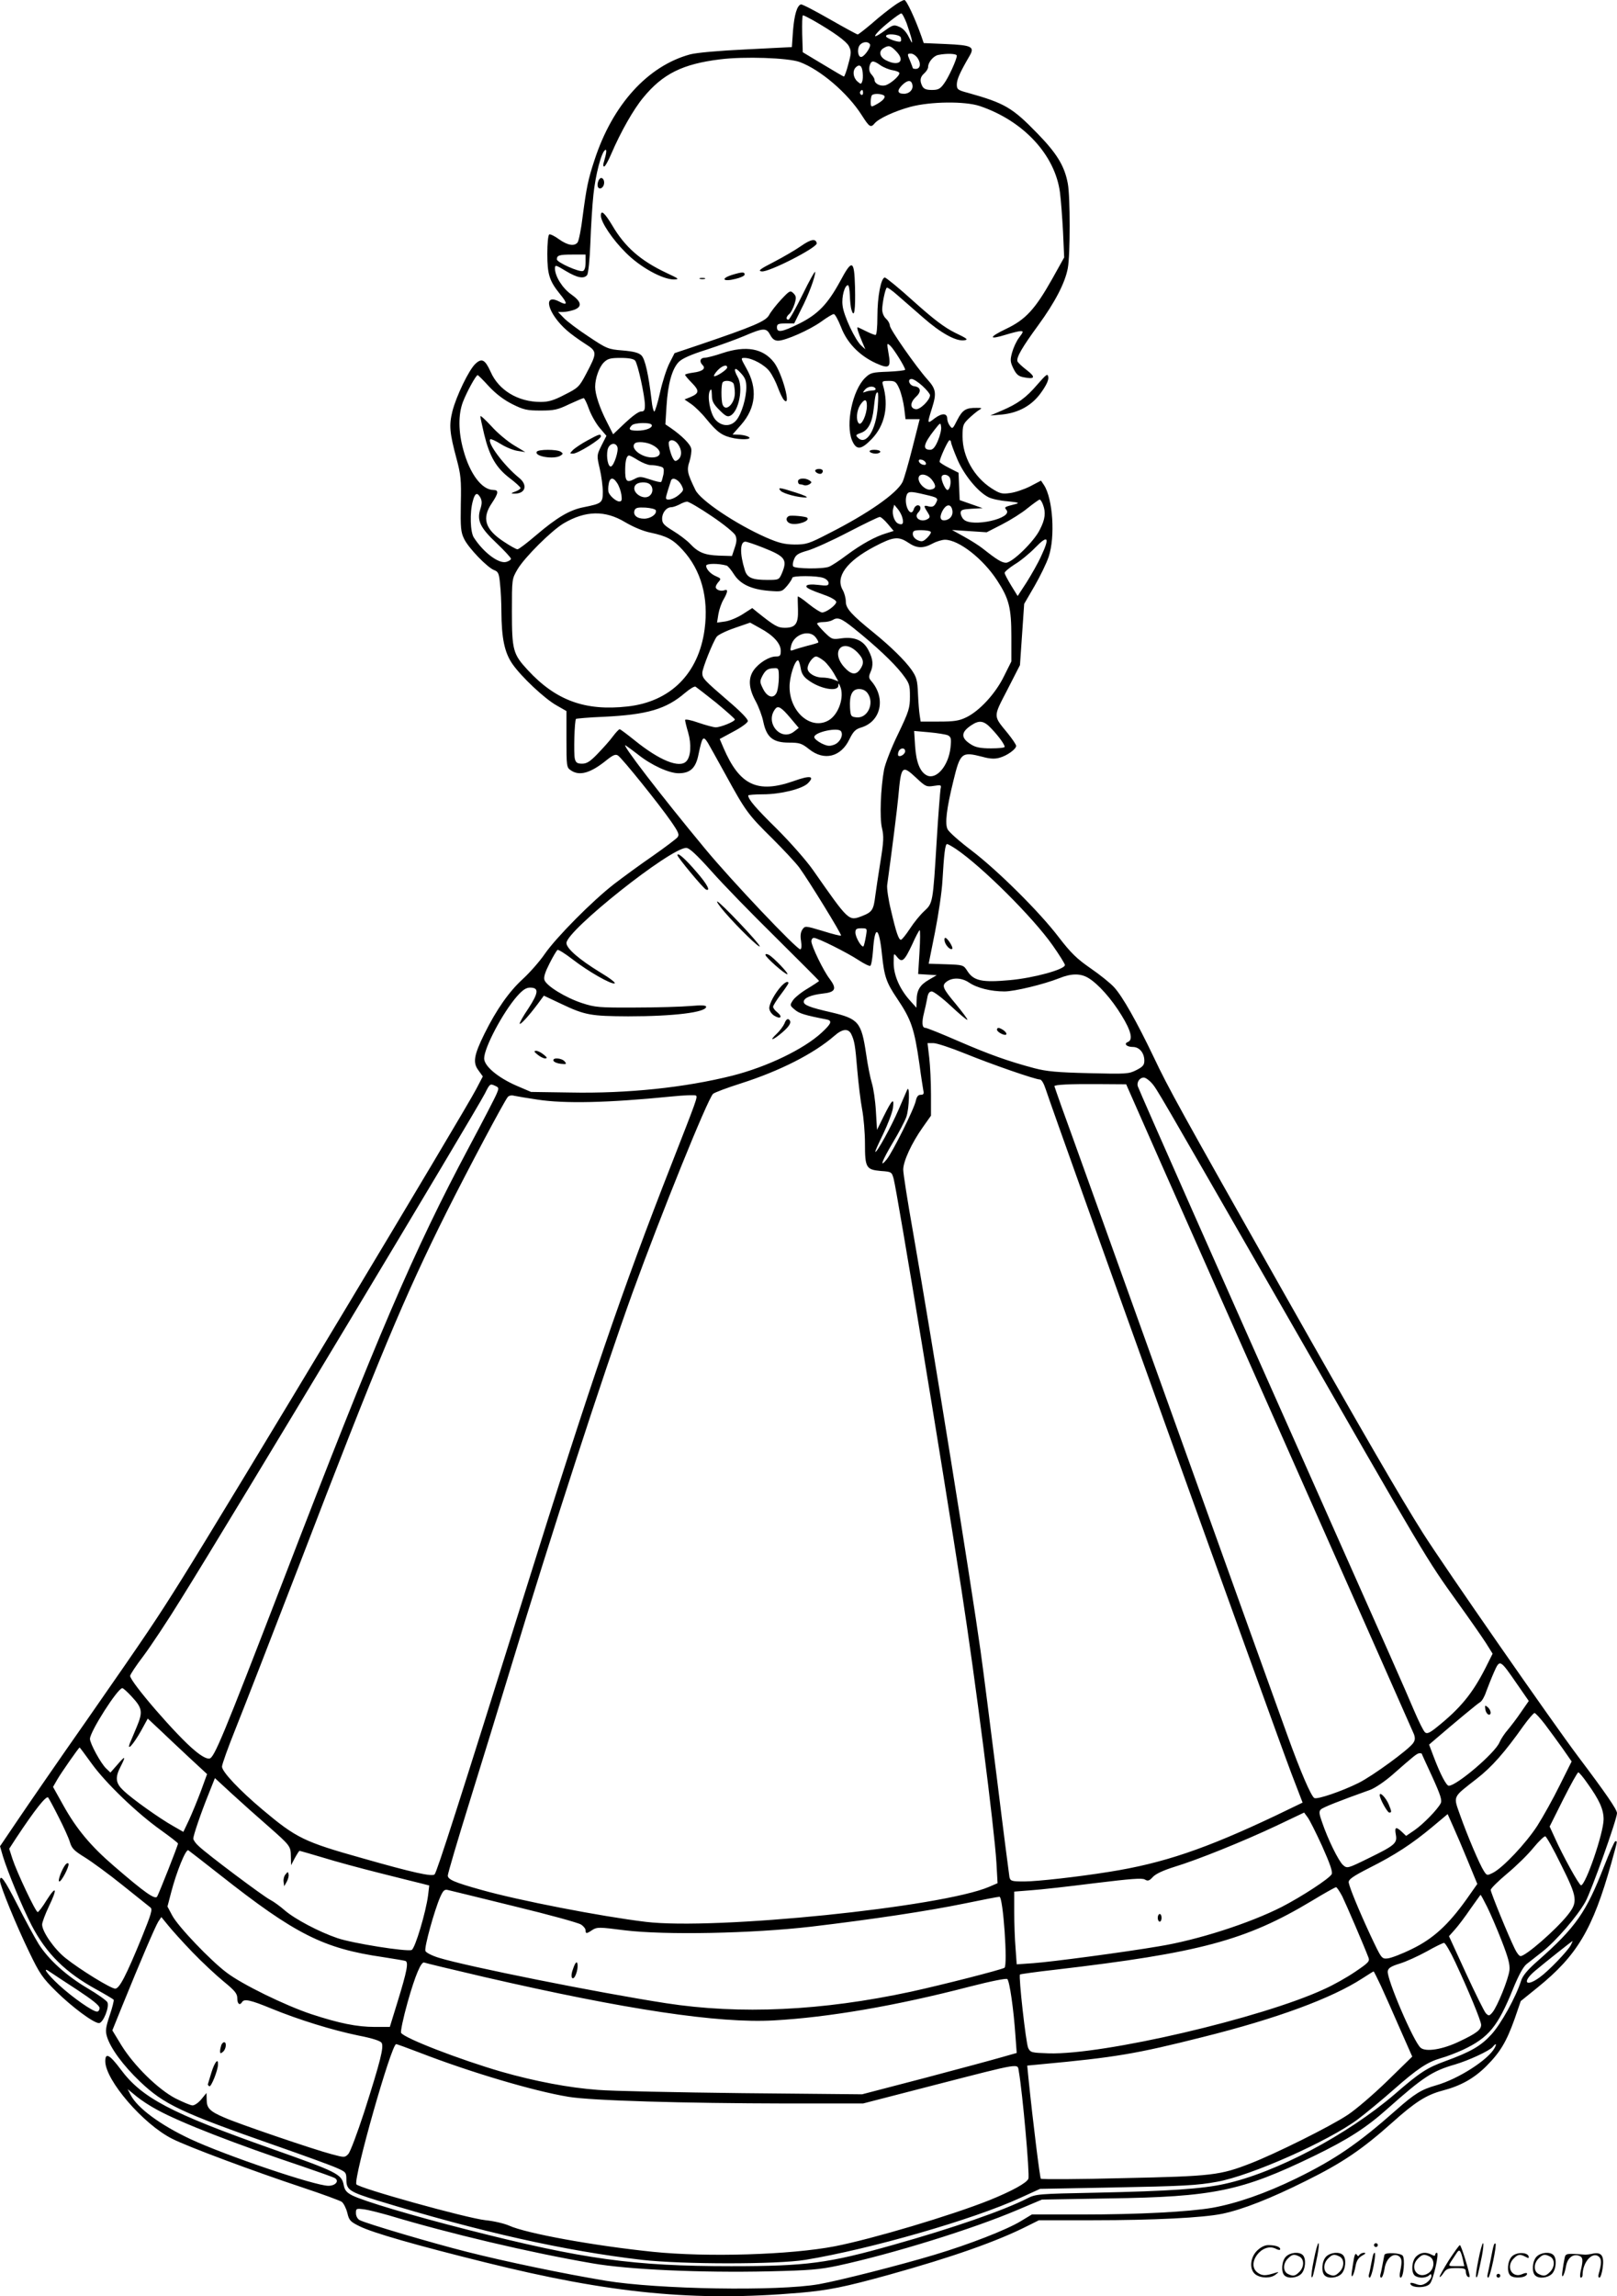 <svg version="1.0" xmlns="http://www.w3.org/2000/svg"
  viewBox="0 0 845.014 1199.705"
 preserveAspectRatio="xMidYMid meet">
<g transform="translate(0.014,1200) scale(0.1,-0.1)"
fill="#000000" stroke="none">
<path d="M4669 11968 c-24 -17 -75 -57 -112 -90 -38 -32 -71 -58 -75 -58 -4 0
-70 36 -147 80 -77 44 -144 79 -150 77 -20 -7 -34 -53 -41 -137 l-6 -86 -237
-12 c-147 -7 -258 -17 -294 -26 -222 -60 -406 -263 -500 -551 -34 -103 -42
-143 -62 -294 -8 -69 -21 -131 -27 -138 -17 -21 -52 -15 -97 17 -23 17 -46 28
-51 25 -6 -4 -10 -49 -10 -101 0 -108 11 -142 66 -210 42 -51 40 -63 -5 -39
-88 45 -58 -65 42 -152 20 -18 62 -48 93 -68 66 -42 66 -46 6 -160 -35 -66
-41 -72 -111 -107 -57 -30 -85 -38 -126 -38 -118 0 -219 61 -261 157 -29 64
-46 74 -80 42 -34 -32 -100 -169 -120 -248 -18 -73 -15 -111 22 -249 22 -82
25 -109 22 -235 -2 -124 0 -147 17 -182 22 -47 122 -151 158 -164 21 -8 25
-18 30 -72 4 -34 7 -98 7 -143 1 -140 16 -214 57 -274 46 -67 170 -184 234
-219 l49 -28 0 -147 c0 -140 1 -148 22 -162 45 -32 103 -16 187 52 34 27 47
33 60 25 21 -13 218 -258 278 -345 40 -58 44 -69 33 -83 -8 -9 -66 -53 -129
-97 -64 -44 -154 -110 -201 -146 -114 -88 -305 -281 -364 -367 -26 -38 -78
-97 -114 -130 -72 -66 -137 -158 -201 -287 -55 -112 -61 -150 -31 -190 l23
-32 -34 -65 c-55 -108 -1304 -2186 -1539 -2561 -136 -217 -175 -275 -495 -735
-150 -214 -313 -451 -363 -525 l-92 -136 15 -52 c25 -82 101 -266 150 -361 77
-148 177 -247 340 -336 47 -26 87 -50 89 -53 2 -4 -7 -41 -21 -82 -21 -63 -23
-81 -14 -111 18 -60 84 -150 172 -234 126 -120 214 -162 709 -335 146 -51 289
-103 318 -116 50 -22 52 -24 52 -63 0 -52 17 -63 163 -108 540 -165 978 -263
1382 -310 211 -24 707 -24 853 0 341 56 881 212 1124 324 l103 47 374 7 c373
7 448 11 551 30 178 32 580 211 735 326 44 33 127 102 185 153 127 112 178
146 250 167 30 8 83 29 116 44 133 63 181 121 260 316 29 71 53 116 71 131 16
12 53 42 83 65 71 56 182 184 225 261 31 56 165 431 165 463 0 19 -60 106
-201 293 -137 182 -698 989 -813 1170 -118 187 -315 526 -740 1278 -531 940
-589 1044 -667 1209 -89 186 -163 317 -207 365 -20 22 -75 66 -123 99 -72 50
-102 79 -166 162 -101 133 -320 350 -458 455 -61 46 -116 95 -123 109 -15 28
-6 107 30 253 36 148 43 154 152 126 39 -11 65 -12 89 -5 40 11 87 45 87 62 0
7 -20 36 -44 66 -77 94 -77 82 -2 227 l66 129 11 160 11 160 54 93 c30 52 63
120 74 153 35 104 22 303 -24 374 l-16 24 -57 -30 c-32 -16 -79 -32 -105 -35
-42 -6 -53 -3 -97 25 -91 59 -151 165 -151 270 0 58 2 65 33 95 18 17 41 36
52 43 18 11 18 12 -10 12 -57 1 -75 -10 -102 -62 -24 -48 -26 -50 -39 -32 -8
10 -14 27 -14 37 0 30 -27 31 -65 3 -41 -32 -41 -31 -14 55 24 76 20 98 -25
148 -59 66 -196 262 -196 281 0 10 -9 26 -20 36 -12 11 -20 31 -20 49 1 34 15
104 24 113 3 3 29 -15 58 -41 29 -25 89 -78 133 -116 90 -79 169 -123 212
-118 25 3 20 8 -47 40 -56 28 -110 69 -215 163 -76 69 -145 125 -151 125 -20
0 -39 -99 -39 -202 0 -61 -4 -98 -10 -98 -6 0 -28 9 -50 20 -22 11 -41 20 -43
20 -6 0 3 -28 23 -75 l17 -40 -21 19 c-32 29 -93 158 -98 210 -6 45 11 106 28
106 5 0 9 -24 10 -52 1 -29 4 -64 9 -78 14 -46 21 1 18 121 -4 143 -15 147
-78 29 -65 -119 -115 -171 -212 -220 -91 -45 -118 -50 -118 -20 0 17 7 20 45
20 l45 0 36 73 c40 77 74 170 74 196 0 9 -30 -44 -65 -116 -36 -73 -69 -133
-75 -133 -15 0 -12 16 5 30 8 7 20 30 27 52 10 33 9 41 -6 56 -16 16 -20 14
-64 -33 -26 -28 -54 -64 -63 -81 -17 -32 -80 -59 -369 -157 l-125 -42 -27 -53
c-15 -30 -37 -98 -49 -153 -12 -54 -26 -99 -30 -99 -4 0 -11 26 -14 58 -16
135 -34 216 -53 235 -14 14 -40 21 -98 26 -76 6 -83 9 -179 73 -55 36 -113 80
-129 97 l-30 31 26 0 c14 0 39 5 57 11 45 16 40 43 -14 81 -46 32 -85 95 -85
135 0 20 3 20 57 -13 60 -36 94 -42 111 -21 6 7 14 82 17 167 3 85 10 199 16
254 11 103 41 220 61 232 10 7 8 -14 -8 -68 -3 -10 -2 -18 3 -18 5 0 22 30 38
68 49 114 116 232 167 293 102 124 206 175 401 199 126 16 356 8 416 -14 108
-40 251 -162 325 -279 39 -61 46 -66 67 -41 21 25 105 64 187 86 105 28 284
30 362 4 228 -77 393 -255 419 -451 5 -38 12 -131 16 -205 l6 -135 -63 -113
c-89 -158 -139 -212 -240 -260 -92 -44 -93 -59 -3 -31 33 10 68 19 78 19 16 0
15 -4 -7 -33 -14 -18 -30 -53 -37 -78 -11 -40 -10 -50 7 -85 15 -30 26 -40 53
-45 59 -12 65 0 17 37 -24 18 -46 39 -49 46 -7 20 24 73 108 188 89 122 141
223 155 299 13 70 13 373 0 442 -17 92 -57 157 -158 261 -132 136 -171 159
-364 213 -53 14 -58 18 -58 44 0 26 17 64 66 148 29 49 13 57 -123 63 l-116 5
-12 35 c-32 91 -78 190 -89 190 -7 0 -33 -14 -57 -32z m69 -90 c10 -29 22 -66
26 -83 5 -25 3 -24 -15 12 -13 26 -31 46 -50 53 -27 12 -34 10 -74 -19 -50
-36 -66 -40 -39 -10 25 29 114 99 124 99 5 0 17 -24 28 -52z m-489 16 c108
-62 173 -109 187 -135 13 -26 13 -36 -3 -94 -9 -36 -20 -65 -23 -65 -3 0 -52
29 -110 64 l-105 63 -3 96 c-1 54 0 97 4 97 4 0 28 -12 53 -26z m458 -89 c3
-9 3 -18 0 -21 -8 -9 -77 16 -77 27 0 16 70 10 77 -6z m-161 -36 c7 -12 -25
-60 -43 -66 -17 -6 -26 33 -13 57 12 21 44 27 56 9z m138 -38 c49 -51 12 -80
-54 -46 -34 17 -40 48 -12 64 27 16 36 13 66 -18z m112 -36 c18 -28 13 -55
-11 -55 -8 0 -15 2 -15 4 0 2 -7 20 -15 40 -15 34 -14 36 5 36 11 0 27 -11 36
-25z m204 14 c0 -19 -43 -114 -67 -146 -20 -28 -31 -33 -63 -33 -29 0 -42 5
-50 19 -15 29 -12 49 10 68 11 10 20 24 20 33 0 25 28 58 53 63 45 9 97 7 97
-4z m-399 -50 c16 -11 45 -23 64 -26 19 -3 35 -10 35 -15 0 -16 -48 -57 -74
-64 -27 -6 -56 9 -56 29 0 6 -7 18 -16 28 -11 12 -14 27 -10 44 8 30 19 31 57
4z m-93 -38 c2 -18 1 -40 -3 -48 -5 -14 -8 -13 -25 2 -22 20 -26 55 -8 73 19
19 33 9 36 -27z m260 -65 c5 -24 -16 -46 -44 -46 -35 0 -38 17 -9 46 28 27 48
28 53 0z m-258 -42 c0 -8 -5 -12 -10 -9 -6 4 -8 11 -5 16 9 14 15 11 15 -7z
m108 -12 c14 -9 -4 -30 -45 -51 -21 -11 -23 -10 -23 17 0 16 3 32 7 35 9 9 45
8 61 -1z m-1558 -872 c0 -26 -5 -43 -14 -46 -19 -7 -136 45 -136 61 0 21 12
25 82 25 l68 0 0 -40z m1335 -339 c31 -82 95 -148 181 -188 71 -32 81 -25 67
52 -9 54 -9 55 10 38 18 -17 77 -111 77 -125 0 -3 -40 -8 -89 -10 -83 -3 -92
-5 -120 -32 -66 -64 -104 -243 -68 -328 22 -51 47 -49 102 8 69 71 91 174 59
282 -6 20 -3 22 30 22 34 0 39 -4 56 -42 10 -24 21 -69 25 -100 l7 -58 37 0
37 0 -38 -150 c-21 -83 -44 -163 -52 -179 -31 -60 -180 -164 -381 -266 -108
-56 -121 -60 -183 -60 -54 1 -82 8 -149 37 -158 70 -343 194 -369 248 -43 88
-46 105 -31 149 7 24 12 54 9 67 -4 23 -48 67 -107 108 l-28 19 6 96 c7 115
29 195 65 231 19 18 64 38 144 63 64 21 153 53 198 72 100 43 115 43 135 5 11
-21 23 -30 41 -30 38 0 165 56 226 100 29 21 58 39 65 39 6 1 23 -30 38 -68z
m-1076 -175 c14 -17 51 -186 51 -233 0 -27 -4 -33 -21 -33 -12 0 -47 -26 -83
-60 l-62 -59 -33 65 c-38 74 -61 144 -61 183 0 45 21 103 45 127 20 20 34 24
88 24 44 0 68 -5 76 -14z m-763 -136 c38 -40 78 -70 122 -92 58 -29 76 -33
147 -33 70 0 89 4 149 33 37 17 72 32 76 32 4 0 17 -26 28 -58 12 -32 37 -76
56 -98 l35 -41 -26 -51 c-25 -51 -25 -51 -9 -121 9 -38 16 -93 16 -121 0 -57
-5 -61 -100 -80 -73 -14 -140 -54 -247 -145 -48 -41 -92 -75 -99 -75 -6 0 -39
18 -73 41 -97 64 -114 122 -61 200 35 52 37 69 9 69 -61 0 -124 84 -158 210
-26 94 -27 184 -2 250 20 52 68 140 77 140 3 0 30 -27 60 -60z m2264 4 c22
-20 40 -42 40 -49 0 -25 -52 -76 -74 -73 -31 4 -31 34 -1 63 31 28 28 52 -7
57 -26 3 -39 38 -14 38 9 0 34 -16 56 -36z m-245 -14 c3 -5 -3 -10 -14 -10
-10 0 -28 -3 -38 -7 -16 -6 -16 -5 -4 10 15 19 46 23 56 7z m12 -94 c-9 -124
-61 -206 -104 -163 -13 13 -11 16 15 25 39 13 60 54 68 129 7 66 11 83 20 83
4 0 4 -33 1 -74z m-57 4 c0 -46 -28 -106 -42 -92 -16 16 -12 66 7 96 23 34 35
33 35 -4z m-1125 -99 c9 -15 -29 -31 -74 -31 -42 0 -50 7 -29 28 14 14 94 16
103 3z m1496 -84 c-14 -33 -26 -47 -40 -47 -42 0 -36 30 23 105 30 38 31 39
34 14 2 -14 -6 -46 -17 -72z m-1357 -19 c20 -29 20 -62 0 -79 -13 -10 -17 -10
-25 2 -14 21 -29 81 -23 91 9 15 33 8 48 -14z m1426 11 c0 -6 14 -45 32 -87
34 -81 106 -170 162 -199 16 -9 61 -19 100 -22 60 -6 66 -9 41 -15 -57 -15
-58 -15 -46 -30 37 -44 -180 -93 -223 -50 -9 8 -16 24 -16 34 0 16 9 19 58 22
l57 3 -60 21 -60 21 -3 71 -3 72 -49 25 c-28 14 -50 29 -50 32 0 17 44 113 52
113 4 0 8 -5 8 -11z m-1561 -14 c53 -27 51 -65 -2 -65 -56 0 -115 48 -90 73
11 12 63 8 92 -8z m-183 -10 c8 -19 -17 -97 -33 -102 -15 -5 -26 49 -18 87 7
33 41 42 51 15z m109 -70 c22 -13 51 -25 65 -25 14 0 36 -3 49 -7 20 -5 22
-10 18 -41 -4 -19 -9 -37 -12 -40 -3 -3 -29 3 -58 13 -49 16 -55 17 -84 1 -39
-20 -47 -10 -46 55 1 46 8 69 21 69 4 0 25 -11 47 -25z m1503 -13 c3 -9 -2
-13 -14 -10 -9 1 -19 9 -22 16 -3 9 2 13 14 10 9 -1 19 -9 22 -16z m32 -89
c24 -31 22 -47 -8 -51 -25 -4 -62 30 -62 58 0 30 44 26 70 -7z m95 7 c7 -22
-2 -60 -14 -60 -10 0 -31 45 -31 65 0 22 38 18 45 -5z m-1740 -24 c9 -13 19
-40 22 -60 4 -29 2 -36 -11 -36 -18 0 -55 34 -57 53 -1 6 -1 19 0 27 5 46 23
52 46 16z m335 -9 c14 -27 14 -29 -13 -53 -27 -23 -67 -33 -67 -15 0 4 5 23
11 42 6 19 13 40 15 47 6 21 37 9 54 -21z m-162 1 c16 -16 15 -43 -3 -58 -34
-28 -102 22 -74 56 14 17 60 19 77 2z m1435 -52 c69 -16 72 -18 57 -46 -9 -16
-18 -20 -36 -16 -28 8 -29 4 -7 -30 14 -22 14 -27 2 -35 -35 -22 -78 6 -50 34
16 16 14 37 -3 37 -8 0 -18 -9 -21 -21 -15 -46 -51 18 -39 68 7 27 18 28 97 9z
m-2322 -17 c8 -17 8 -31 -1 -59 -19 -59 -1 -97 85 -178 41 -39 75 -76 75 -81
0 -6 -11 -13 -25 -17 -39 -10 -117 48 -168 126 -20 28 -23 133 -6 193 11 42
23 47 40 16z m2939 -35 c16 -41 12 -77 -16 -131 -30 -62 -144 -173 -177 -173
-22 0 -48 16 -120 73 -20 16 -64 44 -99 63 l-63 35 91 -6 90 -6 80 41 c43 22
104 60 134 85 30 24 58 44 63 45 4 0 12 -12 17 -26z m-1732 -60 c63 -42 119
-88 125 -101 8 -19 7 -34 -4 -66 l-14 -42 -68 2 c-75 3 -108 16 -152 63 -16
17 -56 47 -87 66 -49 30 -58 40 -58 64 0 32 23 60 48 60 9 0 28 7 42 14 14 8
32 15 40 15 8 1 66 -33 128 -75z m998 -11 c7 -28 1 -38 -21 -29 -20 7 -35 48
-28 77 l6 22 19 -23 c10 -12 21 -33 24 -47z m259 48 c8 -25 -3 -49 -27 -57
-32 -10 -42 9 -24 45 18 35 42 41 51 12z m-1548 -7 c7 -20 -27 -44 -61 -44
-38 0 -59 19 -50 44 5 13 17 16 57 14 28 -2 52 -8 54 -14z m-159 -63 c41 -24
92 -46 132 -54 84 -18 117 -35 167 -90 97 -105 137 -250 115 -415 -31 -231
-178 -378 -402 -403 -222 -25 -375 31 -522 190 -77 83 -83 104 -83 306 0 170
0 170 29 220 37 63 179 204 242 241 114 67 217 69 322 5z m1371 -8 l31 -37
-38 -12 c-58 -17 -130 -57 -207 -114 -38 -29 -80 -56 -93 -61 -33 -13 -179
-11 -187 2 -4 5 -2 23 5 38 9 23 23 31 69 44 32 9 128 52 212 96 85 44 159 80
166 80 6 1 25 -16 42 -36z m225 -42 c3 -4 -6 -18 -19 -31 -21 -20 -28 -22 -50
-12 -15 7 -25 20 -25 32 0 17 7 20 44 20 25 0 47 -4 50 -9z m577 -126 c-16
-36 -51 -97 -76 -137 l-47 -72 -34 55 c-18 30 -34 59 -34 66 0 6 24 26 52 44
29 17 78 57 108 88 67 69 77 54 31 -44z m-695 70 c44 -30 77 -32 127 -5 20 11
50 20 65 20 72 0 199 -99 273 -213 62 -95 74 -143 74 -293 l0 -130 -39 -78
c-44 -90 -128 -181 -197 -214 -37 -18 -63 -22 -142 -22 l-96 0 -5 33 c-3 17
-7 68 -9 113 -3 70 -7 86 -34 125 -35 49 -107 120 -198 194 -115 93 -145 126
-145 161 0 18 -7 45 -16 61 -40 69 20 151 167 228 97 51 124 54 175 20z m-759
-26 c116 -46 129 -62 99 -134 -15 -34 -16 -35 -75 -35 -80 0 -107 11 -119 52
-27 86 -25 148 3 148 8 0 49 -14 92 -31z m-190 -94 c7 -2 24 -23 38 -45 33
-52 90 -79 183 -87 67 -5 68 -5 95 26 15 18 27 37 27 42 0 12 132 12 164 -1
14 -5 26 -17 26 -26 0 -14 -8 -16 -54 -10 -34 4 -57 2 -61 -4 -6 -10 10 -19
108 -54 26 -10 47 -24 47 -31 0 -16 -52 -55 -74 -55 -8 0 -40 20 -71 45 -30
25 -56 42 -56 38 -1 -5 0 -35 1 -69 2 -73 -13 -94 -69 -94 -37 0 -54 10 -143
81 l-27 22 -50 -32 c-28 -18 -69 -35 -92 -38 l-42 -6 7 44 c4 24 16 59 27 77
23 40 24 56 4 48 -19 -7 -45 3 -45 17 0 6 7 18 15 27 14 16 13 18 -15 30 -26
11 -50 36 -50 54 0 13 65 13 107 1z m664 -327 c116 -93 206 -178 251 -235 41
-53 43 -60 43 -122 0 -60 -5 -77 -62 -196 -35 -71 -67 -155 -73 -185 -18 -97
-24 -253 -11 -307 10 -42 9 -69 -8 -174 -11 -68 -23 -149 -27 -179 -9 -74 -16
-85 -69 -106 -71 -27 -68 -29 -257 241 -35 50 -119 145 -189 215 -112 110
-149 154 -149 174 0 3 35 6 78 6 90 0 205 28 234 58 38 38 11 42 -75 11 -189
-66 -282 -22 -366 173 l-20 47 72 39 c40 21 73 45 75 54 2 10 -39 52 -105 108
-124 107 -133 116 -133 144 0 24 55 161 75 189 7 10 50 31 94 46 l81 28 52
-29 c69 -37 108 -80 108 -118 0 -26 -4 -30 -26 -30 -34 0 -88 -33 -115 -71
-30 -42 -27 -95 9 -161 16 -29 35 -79 41 -110 17 -81 51 -108 134 -108 56 0
67 -4 106 -35 78 -62 166 -40 210 53 20 40 31 52 61 61 104 31 131 154 52 244
-12 14 -13 22 -4 43 17 37 15 69 -9 115 -26 53 -72 73 -141 64 -48 -7 -51 -6
-89 31 -21 21 -39 42 -39 46 0 4 15 8 33 8 17 0 39 5 47 10 27 17 45 11 111
-42z m-197 -50 c9 -12 14 -23 12 -25 -2 -2 -27 -10 -57 -17 -30 -8 -63 -18
-73 -22 -17 -6 -18 -4 -12 22 14 61 98 88 130 42z m219 -79 c31 -33 34 -55 11
-87 -22 -31 -47 -27 -83 13 -74 84 -5 155 72 74z m-176 -43 c15 -13 38 -42 51
-65 l23 -41 -26 10 c-14 6 -41 10 -58 10 -39 0 -77 24 -77 48 0 24 28 62 45
62 7 0 26 -11 42 -24z m-123 -36 c4 -28 15 -46 39 -63 61 -46 156 -64 158 -29
0 14 2 14 9 -3 24 -55 -7 -147 -59 -178 -91 -54 -204 41 -205 173 -1 53 27
140 44 140 4 0 10 -18 14 -40z m-114 -49 c0 -27 -5 -62 -10 -76 -15 -38 -50
-30 -73 17 -17 34 -17 39 -3 67 17 31 28 39 64 40 20 1 22 -4 22 -48z m-327
-133 c53 -44 97 -83 97 -87 0 -11 -74 -41 -100 -41 -11 0 -52 11 -90 24 -39
14 -70 20 -70 14 0 -5 7 -35 16 -65 18 -62 14 -127 -10 -151 -36 -37 -139 5
-266 107 -41 33 -78 61 -82 61 -4 0 -20 -17 -35 -37 -15 -21 -51 -61 -79 -90
-40 -42 -58 -53 -82 -53 -25 0 -33 5 -38 25 -7 27 -2 201 6 209 3 2 68 8 145
11 228 11 326 40 425 125 25 21 49 36 55 32 5 -3 54 -41 108 -84z m791 50 c37
-52 0 -132 -58 -126 -29 3 -31 6 -34 49 -4 67 11 99 47 99 20 0 35 -8 45 -22z
m-403 -130 l43 -51 -23 -18 c-70 -57 -157 46 -99 118 14 18 32 7 79 -49z
m1050 -55 c39 -41 69 -83 69 -95 0 -5 -32 -8 -71 -8 -54 0 -80 5 -104 20 -55
34 -55 64 1 101 42 28 66 24 105 -18z m-786 -14 c13 -20 -5 -57 -34 -69 -26
-10 -36 -9 -68 6 -21 11 -38 25 -38 33 0 26 126 53 140 30z m559 -21 c16 -9
18 -18 13 -64 -10 -93 -72 -168 -122 -146 -36 17 -57 66 -63 154 l-5 79 79 -7
c43 -4 87 -11 98 -16z m-1255 -39 c7 -12 49 -87 93 -167 104 -190 117 -208
243 -332 58 -58 122 -126 142 -153 47 -64 223 -350 218 -355 -2 -3 -45 8 -96
24 -90 27 -92 27 -105 9 -10 -14 -13 -33 -8 -62 4 -26 2 -43 -4 -43 -19 0
-359 358 -497 525 -234 282 -447 560 -415 540 8 -5 38 -27 65 -48 69 -55 161
-97 211 -97 61 0 90 27 104 98 20 94 24 100 49 61z m1031 -44 c0 -15 -26 -32
-36 -23 -2 3 -2 13 2 22 8 20 34 21 34 1z m60 -141 c47 -44 52 -46 90 -40 38
6 40 5 35 -16 -2 -13 -12 -133 -20 -268 -20 -329 -20 -328 -65 -370 -21 -19
-55 -61 -75 -92 -21 -32 -42 -58 -47 -58 -12 0 -25 38 -52 154 -14 56 -22 115
-20 131 25 181 53 404 58 460 15 167 19 171 96 99z m206 -370 c136 -92 401
-356 504 -502 36 -51 65 -98 65 -104 0 -23 -164 -68 -289 -79 -144 -13 -188
-4 -221 48 -20 31 -21 32 -111 35 l-91 3 33 165 c18 91 36 212 39 270 8 137
14 190 24 190 5 0 26 -12 47 -26z m-1278 -116 c60 -68 211 -223 336 -346 124
-123 226 -225 226 -227 0 -2 -27 -20 -60 -40 -34 -20 -68 -48 -77 -62 -16 -25
-16 -26 10 -48 23 -20 52 -29 165 -51 33 -6 27 -22 -24 -69 -94 -87 -286 -179
-467 -225 -247 -62 -547 -94 -847 -88 l-205 3 -77 33 c-96 42 -168 102 -168
142 0 56 97 239 171 324 30 34 48 46 69 46 47 0 45 -26 -9 -109 -28 -41 -48
-77 -45 -80 5 -5 48 42 95 105 l31 42 91 -43 c124 -59 155 -64 350 -65 239 0
407 21 407 50 0 8 -25 9 -82 4 -46 -4 -175 -8 -288 -8 -191 -1 -210 1 -278 23
-86 28 -187 90 -197 121 -5 15 4 42 27 87 18 36 37 67 41 70 5 3 41 -20 80
-50 83 -64 201 -131 219 -125 7 3 -27 29 -76 58 -111 68 -176 125 -176 153 0
65 543 497 626 497 16 0 53 -34 132 -122z m807 -340 c-4 -24 -10 -47 -12 -51
-8 -13 -43 45 -43 71 0 18 6 22 31 22 31 0 31 0 24 -42z m280 -82 l-7 -115 48
-3 49 -3 -41 -24 c-47 -27 -64 -55 -64 -109 l-1 -37 -36 40 c-52 59 -83 130
-83 194 0 53 0 53 18 31 26 -32 38 -21 79 66 18 41 36 74 39 74 3 0 3 -51 -1
-114z m-196 -14 c12 -115 23 -146 79 -229 74 -110 90 -156 117 -345 8 -62 18
-123 20 -135 4 -18 1 -23 -14 -23 -13 0 -20 -9 -25 -30 -7 -40 -122 -270 -152
-307 -40 -49 -26 -10 32 88 31 51 62 111 70 133 16 43 19 176 4 141 -5 -11
-25 -58 -45 -104 -37 -86 -114 -226 -121 -219 -2 2 17 44 41 93 24 50 47 110
51 135 8 58 -4 47 -49 -44 l-34 -69 -6 99 c-3 54 -13 120 -21 145 -8 26 -22
95 -30 153 -25 166 -39 183 -183 217 -110 25 -143 38 -143 55 0 20 38 36 100
43 66 7 74 25 36 76 -33 42 -96 173 -96 197 0 10 6 18 13 18 20 0 172 -76 233
-116 29 -19 57 -33 62 -30 5 3 11 39 14 79 9 138 32 127 47 -21z m1079 -122
c51 -31 120 -108 173 -195 50 -81 61 -128 33 -139 -23 -9 -7 -26 26 -26 34 0
60 -31 60 -72 0 -22 -8 -32 -42 -49 -39 -20 -52 -21 -247 -16 -167 4 -221 9
-286 26 -135 36 -234 71 -398 142 -87 38 -164 69 -172 69 -17 0 -19 29 -6 80
5 19 12 52 16 73 4 26 11 37 24 37 10 0 55 -34 100 -76 45 -42 84 -75 86 -72
3 2 -25 39 -60 82 -68 81 -74 96 -51 115 30 25 80 24 119 -2 42 -29 115 -47
186 -47 52 0 205 37 286 69 64 26 112 26 153 1z m-1240 -292 c17 -36 21 -56
32 -190 6 -69 17 -161 25 -203 8 -42 15 -123 15 -179 0 -127 6 -137 83 -144
56 -4 57 -5 67 -41 19 -73 251 -1478 355 -2151 72 -466 171 -1240 182 -1422
l6 -107 -44 -19 c-247 -106 -1432 -227 -1795 -183 -232 28 -665 112 -859 167
-140 39 -175 54 -175 75 0 10 51 184 114 386 63 202 160 519 216 703 211 696
481 1528 635 1955 149 410 391 1009 421 1040 8 7 74 32 147 55 203 65 380 155
487 248 42 37 72 40 88 10z m594 -102 c140 -57 368 -136 392 -136 9 0 21 -21
31 -52 51 -156 1188 -3322 1284 -3575 l58 -151 -141 -68 c-367 -174 -587 -249
-871 -294 -162 -26 -375 -50 -442 -50 -67 0 -73 2 -78 23 -2 12 -32 243 -65
512 -34 270 -72 571 -86 670 -51 364 -249 1593 -353 2189 -28 158 -51 304 -51
325 0 44 44 139 102 221 l43 61 0 112 c0 62 -4 147 -9 190 l-9 77 31 0 c17 0
90 -24 164 -54z m975 -153 c28 -31 29 -34 666 -1143 776 -1354 769 -1342 934
-1572 62 -86 128 -181 148 -212 l35 -56 -36 -72 c-69 -136 -132 -213 -257
-313 -36 -29 -50 -35 -60 -26 -8 6 -33 57 -57 113 -57 134 -96 222 -577 1303
-405 909 -854 1923 -867 1959 -7 21 9 46 31 46 9 0 26 -12 40 -27z m-3422 -58
c-7 -18 -72 -143 -144 -278 -290 -544 -476 -978 -974 -2272 -317 -822 -358
-919 -383 -923 -14 -2 -42 13 -75 41 -92 74 -339 360 -339 391 0 7 31 54 70
105 38 51 128 186 198 300 252 403 1538 2544 1586 2638 25 50 27 52 51 41 23
-10 23 -12 10 -43z m3473 -365 c101 -228 437 -986 747 -1685 310 -698 568
-1282 574 -1296 7 -20 6 -32 -5 -47 -24 -34 -210 -170 -284 -207 -86 -43 -217
-88 -232 -79 -17 11 -71 135 -141 329 -36 99 -307 853 -602 1675 -295 822
-554 1544 -576 1603 -21 60 -39 110 -39 112 0 8 81 12 225 11 l150 -1 183
-415z m-3260 335 c143 -22 367 -17 699 16 68 7 126 9 130 5 9 -8 4 -21 -129
-361 -253 -645 -420 -1131 -768 -2245 -338 -1080 -457 -1451 -469 -1463 -13
-13 -113 9 -376 84 -307 86 -347 106 -523 254 -119 100 -212 198 -212 225 0
12 32 101 71 198 39 97 188 480 331 851 417 1087 554 1413 773 1851 113 225
298 573 318 598 6 8 20 11 34 7 13 -3 68 -12 121 -20z m5120 -3054 l61 -88
-41 -59 c-22 -33 -54 -74 -69 -92 -16 -18 -35 -47 -43 -65 -22 -55 -224 -227
-265 -227 -13 0 -45 62 -78 149 l-25 66 29 25 c100 86 225 190 238 197 9 5 23
29 31 54 9 24 27 70 41 102 31 69 30 70 121 -62z m-7240 -65 c56 -60 59 -80
27 -157 -15 -35 -31 -75 -37 -88 -16 -44 20 -3 59 66 l35 64 62 -58 c33 -32
103 -97 154 -145 l94 -87 -32 -88 c-18 -48 -46 -116 -62 -151 l-30 -63 -54 31
c-71 40 -213 141 -258 184 -42 39 -46 68 -16 126 29 57 25 59 -16 11 l-37 -42
-22 21 c-28 26 -85 131 -85 155 0 38 145 265 169 265 5 0 27 -20 49 -44z
m7384 -143 c24 -32 66 -89 93 -127 l48 -69 -63 -126 c-34 -69 -87 -164 -117
-211 -60 -92 -178 -217 -230 -244 -32 -16 -33 -16 -49 9 -22 34 -85 182 -123
289 -37 105 -43 92 85 192 79 61 147 138 246 278 26 36 52 66 57 66 5 0 29
-26 53 -57z m-7594 -206 c74 -103 239 -261 360 -347 50 -36 92 -68 92 -72 0
-10 -99 -260 -109 -277 -11 -17 -64 20 -225 159 -121 104 -196 193 -266 319
l-53 95 23 40 c19 33 111 165 116 166 1 0 29 -37 62 -83z m6952 50 c0 -2 25
-56 55 -121 44 -97 52 -123 43 -139 -18 -33 -90 -107 -136 -139 l-44 -30 -22
21 c-31 29 -39 26 -32 -13 9 -46 -4 -57 -141 -124 -112 -55 -113 -55 -135 -36
-23 21 -79 134 -109 223 -16 44 -17 57 -7 67 11 11 94 44 259 103 26 10 76 44
115 78 114 100 128 112 142 113 6 0 12 -1 12 -3z m866 -155 c61 -85 84 -135
84 -187 0 -72 -94 -345 -118 -345 -10 0 -97 158 -136 246 l-28 61 71 142 c39
77 74 141 79 141 4 0 26 -26 48 -58z m-6897 -221 c119 -105 120 -106 121 -161
l1 -45 20 38 c11 20 22 37 24 37 3 0 58 -16 122 -35 64 -20 197 -56 297 -81
100 -25 198 -50 220 -55 l39 -10 -6 -51 c-11 -87 -68 -279 -86 -286 -26 -10
-310 35 -388 62 -97 33 -223 100 -275 145 -24 21 -58 46 -76 55 -37 19 -332
240 -374 281 -16 14 -28 32 -28 39 0 16 38 129 80 233 l33 83 90 -83 c49 -45
133 -120 186 -166z m-1092 44 c25 -49 52 -108 58 -129 10 -34 23 -46 78 -80
37 -23 126 -88 198 -146 72 -58 137 -110 145 -116 12 -9 4 -35 -45 -156 -82
-200 -117 -268 -139 -268 -23 0 -185 100 -260 160 -59 47 -122 138 -122 175 0
11 16 54 35 94 46 95 40 114 -11 34 -21 -35 -43 -63 -47 -63 -11 0 -109 208
-132 278 l-17 53 37 57 c98 148 158 224 167 210 5 -7 30 -53 55 -103z m6602
-150 c42 -94 56 -135 50 -147 -12 -23 -158 -118 -261 -171 -167 -85 -439 -173
-643 -206 -182 -31 -559 -81 -656 -88 l-86 -6 -6 84 c-4 46 -7 132 -7 190 l0
106 88 7 c48 3 197 20 332 37 189 23 249 28 263 19 15 -9 23 -7 42 14 15 16
54 34 111 52 122 37 360 133 534 215 l145 69 17 -23 c10 -12 44 -80 77 -152z
m762 -79 l49 -119 -57 -81 c-95 -133 -174 -205 -283 -258 -52 -26 -110 -48
-128 -50 -32 -3 -32 -3 -91 122 -63 136 -107 244 -113 274 -2 16 18 31 108 77
133 67 221 124 329 214 l80 67 28 -63 c16 -35 51 -117 78 -183z m486 -17 c87
-174 90 -196 34 -266 -63 -78 -218 -213 -245 -213 -7 0 -20 17 -30 38 -34 69
-126 294 -126 308 0 7 39 46 87 86 48 40 110 101 137 135 28 34 56 60 61 59 6
-1 43 -67 82 -147z m-7007 -55 c393 -310 540 -384 850 -429 58 -9 111 -18 118
-20 18 -6 9 -52 -40 -212 l-41 -133 -78 0 c-94 0 -187 19 -333 67 -135 45
-361 155 -442 217 -84 63 -254 241 -284 298 l-25 47 19 73 c28 108 77 229 90
221 6 -4 81 -62 166 -129z m5864 -111 c20 -41 111 -252 137 -320 8 -20 0 -28
-68 -74 -42 -29 -115 -70 -162 -91 -327 -152 -1157 -345 -1441 -336 -90 3 -95
4 -107 28 -12 26 -51 375 -43 384 3 2 86 14 185 25 753 88 996 153 1339 359
66 40 123 72 128 72 4 0 18 -21 32 -47z m-4325 -53 c178 -43 334 -86 347 -95
13 -8 24 -22 24 -30 0 -19 5 -19 36 2 24 15 35 15 167 -2 212 -26 667 -17 977
19 319 38 606 81 801 121 92 19 174 35 182 35 19 0 44 -359 26 -371 -19 -11
-320 -88 -489 -125 -465 -100 -892 -120 -1280 -60 -356 55 -1039 192 -1186
237 -36 11 -68 27 -71 36 -7 18 47 212 77 281 16 36 23 42 42 37 13 -3 169
-41 347 -85z m5082 -2 c17 -34 51 -113 76 -177 35 -90 44 -124 41 -155 -6 -48
-62 -186 -88 -219 -17 -20 -20 -21 -35 -6 -8 8 -55 103 -104 209 l-89 194 32
36 c17 19 54 68 81 108 28 39 51 72 52 72 2 0 17 -28 34 -62z m-6766 -237 c49
-51 123 -120 163 -153 60 -49 72 -64 72 -89 0 -29 13 -39 25 -19 11 18 44 11
153 -34 144 -59 319 -113 455 -141 73 -14 115 -28 121 -38 13 -21 -6 -96 -91
-362 -36 -110 -73 -209 -83 -219 -18 -19 -20 -19 -87 -1 -92 24 -494 161 -562
192 -75 32 -91 49 -91 92 l-1 36 -27 -33 c-15 -18 -35 -32 -46 -32 -10 0 -50
17 -90 37 -91 48 -215 170 -281 276 l-48 79 53 131 c95 234 171 411 187 437
l16 24 36 -44 c20 -25 76 -87 126 -139z m6600 -53 c68 -145 135 -307 135 -327
0 -26 -25 -45 -114 -87 -87 -42 -175 -56 -202 -33 -36 29 -178 361 -172 400 2
16 17 26 63 40 33 10 96 39 140 63 44 25 85 45 91 45 6 1 33 -45 59 -101z
m-5075 -77 c742 -171 1224 -243 1513 -227 288 16 641 77 1022 176 117 30 194
45 199 40 12 -12 33 -159 42 -291 l7 -95 -74 -21 c-41 -12 -222 -61 -404 -109
l-330 -86 -625 6 c-344 4 -683 11 -755 17 -152 11 -330 45 -505 95 -220 64
-507 175 -524 203 -4 6 11 78 34 160 40 142 72 217 88 207 4 -2 144 -36 312
-75z m4687 -48 c20 -43 64 -143 99 -223 l64 -145 -130 -127 c-72 -70 -165
-150 -208 -178 -90 -60 -378 -203 -507 -253 -160 -62 -198 -67 -664 -77 -234
-6 -428 -7 -432 -3 -5 7 -40 285 -65 529 l-6 62 73 7 c388 36 495 54 844 142
389 97 675 203 835 307 30 19 56 36 58 36 2 0 19 -35 39 -77z m-5025 -347
c266 -103 596 -201 778 -231 118 -20 597 -34 1143 -35 l397 0 368 95 c470 121
438 115 446 73 19 -107 58 -540 50 -561 -8 -22 -87 -65 -203 -112 -200 -80
-613 -203 -808 -241 -233 -45 -668 -58 -951 -29 -310 32 -662 96 -752 137 -25
11 -80 24 -122 28 -101 11 -668 169 -676 188 -14 38 183 732 208 732 5 0 59
-20 122 -44z M3775 10155 c-38 -13 -80 -24 -92 -24 -25 -1 -30 -20 -11 -39 18
-18 -2 -33 -51 -39 -22 -3 -41 -8 -41 -11 0 -4 16 -23 36 -43 40 -41 38 -54
-9 -74 l-30 -12 35 -24 c19 -13 55 -48 79 -78 58 -71 84 -89 146 -101 57 -10
103 -3 67 11 -10 4 -32 8 -47 8 l-29 1 45 51 c77 88 87 190 27 295 -30 54 -30
54 -8 54 39 -1 104 -36 130 -71 14 -19 33 -56 43 -84 10 -27 24 -57 32 -65 40
-43 -9 139 -52 196 -57 74 -146 90 -270 49z m25 -75 c0 -12 -62 -52 -69 -45
-2 3 6 16 19 30 24 25 50 33 50 15z m100 -103 c0 -56 -24 -137 -51 -171 -29
-37 -79 -36 -112 3 -26 32 -43 122 -27 150 7 12 9 6 10 -23 0 -31 7 -46 39
-78 33 -33 43 -38 59 -29 44 24 67 149 37 201 -25 44 -16 57 15 22 24 -25 30
-42 30 -75z m-66 17 c3 -9 6 -30 6 -48 0 -55 -48 -101 -64 -60 -8 21 -8 109 1
117 12 13 51 7 57 -9z M4545 9640 c3 -5 17 -10 31 -10 13 0 24 5 24 10 0 6
-14 10 -31 10 -17 0 -28 -4 -24 -10z M4260 9541 c0 -11 26 -22 34 -14 12 12 5
23 -14 23 -11 0 -20 -4 -20 -9z M4170 9485 c0 -8 4 -15 9 -15 5 0 15 -2 23 -5
7 -3 20 0 28 5 13 9 13 11 0 20 -23 15 -60 12 -60 -5z M4079 9436 c13 -15 96
-37 134 -35 12 1 -12 12 -53 25 -87 28 -97 29 -81 10z M4123 9304 c-20 -9 -15
-32 7 -39 35 -11 105 13 88 30 -7 7 -83 14 -95 9z M2510 9825 c0 -5 9 -48 20
-94 28 -115 62 -174 132 -228 32 -24 58 -48 58 -53 0 -4 -12 -13 -27 -18 -24
-9 -25 -11 -6 -11 58 -2 73 44 26 82 -78 63 -169 184 -151 202 3 3 28 -8 55
-25 27 -17 67 -33 89 -36 l39 -6 -60 36 c-33 20 -86 64 -117 99 -32 34 -57 58
-58 52z M3070 9699 c-30 -16 -64 -39 -75 -49 -19 -20 -19 -20 0 -20 24 0 145
75 145 90 0 15 -10 12 -70 -21z M2805 9640 c-15 -25 92 -42 125 -20 13 9 13
11 0 20 -20 13 -117 13 -125 0z M4937 7080 c6 -22 31 -46 39 -37 7 6 -25 57
-36 57 -5 0 -6 -9 -3 -20z M3540 7532 c0 -11 137 -176 150 -180 25 -9 5 29
-50 92 -59 69 -100 105 -100 88z M3788 7233 c71 -82 182 -189 182 -177 0 14
-209 234 -222 234 -5 0 13 -26 40 -57z M4000 7011 c0 -12 101 -101 114 -101
12 0 -72 88 -96 101 -12 6 -18 6 -18 0z M4083 6848 c-33 -36 -63 -91 -63 -115
0 -13 11 -30 25 -39 33 -21 47 -8 18 16 -13 10 -23 23 -23 30 0 6 18 35 40 64
22 29 40 56 40 59 0 14 -17 6 -37 -15z M4100 6654 c-6 -14 -24 -39 -41 -55
-44 -41 -21 -36 29 7 41 35 52 57 32 69 -6 3 -15 -6 -20 -21z M2809 6490 c13
-11 31 -20 40 -20 12 1 11 5 -8 20 -13 11 -31 20 -40 20 -12 -1 -11 -5 8 -20z
M2892 6458 c3 -7 20 -14 38 -16 30 -3 32 -2 21 12 -16 19 -65 22 -59 4z M5210
6620 c0 -12 40 -33 48 -25 4 4 -2 13 -12 21 -23 16 -36 18 -36 4z M7762 3070
c1 -13 9 -25 16 -28 17 -5 15 23 -4 39 -14 11 -15 10 -12 -11z M7210 2621 c0
-19 40 -91 50 -91 13 0 13 4 -3 43 -15 35 -47 68 -47 48z M1492 2207 c-8 -9
-12 -26 -10 -39 l3 -23 13 23 c7 13 12 30 10 39 -3 15 -4 15 -16 0z M342 2258
c-19 -24 -43 -88 -32 -88 12 0 52 78 48 92 -2 6 -9 4 -16 -4z M6050 1980 c0
-11 5 -20 10 -20 6 0 10 9 10 20 0 11 -4 20 -10 20 -5 0 -10 -9 -10 -20z
M3007 1742 c-5 -7 -12 -26 -17 -42 -11 -39 7 -50 20 -14 13 33 10 76 -3 56z
M1156 1314 c-3 -9 -6 -23 -6 -31 0 -13 3 -13 15 -3 16 13 21 50 6 50 -5 0 -12
-7 -15 -16z M1105 1173 c-10 -32 -18 -60 -19 -63 0 -3 3 -7 8 -10 9 -5 44 81
45 113 2 37 -17 14 -34 -40z M3125 11049 c-9 -28 8 -45 25 -25 13 17 7 46 -9
46 -5 0 -13 -9 -16 -21z M3140 10873 c0 -34 62 -126 130 -193 75 -76 192 -140
251 -140 31 1 28 3 -38 34 -136 64 -218 136 -284 249 -40 66 -59 83 -59 50z
M4185 10714 c-27 -19 -90 -56 -140 -82 -74 -38 -86 -47 -65 -50 36 -6 292 125
288 147 -5 26 -30 22 -83 -15z M3826 10564 c-63 -20 -48 -38 18 -21 26 6 47
16 47 22 1 15 -12 15 -65 -1z M3658 10543 c6 -2 18 -2 25 0 6 3 1 5 -13 5 -14
0 -19 -2 -12 -5z M5421 9991 c-60 -70 -103 -101 -188 -137 l-58 -25 60 5 c89
9 159 48 207 117 25 35 39 64 36 79 -3 20 -9 16 -57 -39z M8382 2248 c-93
-239 -147 -317 -344 -491 -54 -47 -80 -78 -89 -105 -27 -86 -106 -228 -156
-282 -55 -60 -107 -90 -241 -139 -94 -34 -133 -59 -262 -171 -249 -214 -623
-412 -890 -470 -115 -26 -294 -38 -670 -46 -305 -6 -317 -7 -362 -30 -124 -63
-388 -155 -698 -242 -342 -97 -455 -112 -849 -112 -511 0 -772 36 -1376 190
-291 74 -545 150 -605 180 -29 15 -39 27 -44 54 -11 57 -33 68 -381 191 -523
185 -674 264 -785 414 -57 76 -80 89 -80 42 0 -99 198 -329 349 -405 82 -42
429 -171 682 -255 102 -34 195 -68 205 -75 10 -8 23 -34 29 -58 9 -39 16 -46
65 -70 69 -34 292 -98 655 -188 659 -164 1097 -206 1645 -159 149 13 234 30
465 94 334 93 566 175 724 255 l60 30 283 0 c318 0 576 13 676 34 105 22 251
79 437 172 190 94 293 164 450 304 119 107 179 145 262 167 96 25 164 63 229
127 74 74 106 128 149 248 l32 93 89 72 c206 167 287 303 384 648 34 124 33
115 21 115 -4 0 -31 -60 -59 -132z m-173 -410 c-17 -32 -117 -136 -163 -169
-74 -54 -94 -24 -23 35 51 43 191 154 195 155 1 1 -3 -9 -9 -21z m-398 -537
c-34 -63 -190 -163 -306 -196 -77 -22 -112 -43 -210 -130 -197 -174 -316 -256
-520 -356 -162 -79 -312 -131 -440 -154 -124 -21 -381 -35 -686 -35 l-257 0
-58 -35 c-74 -45 -269 -121 -449 -175 -183 -55 -498 -135 -605 -154 -215 -38
-843 -27 -1115 18 -217 36 -524 100 -725 151 -179 45 -528 148 -561 166 -11 6
-19 21 -19 36 0 25 2 25 43 20 23 -3 80 -18 127 -31 319 -96 739 -195 1065
-251 187 -33 567 -50 925 -42 209 5 262 9 360 30 286 62 702 191 935 290 l130
55 350 6 c547 8 692 38 1070 221 179 87 274 148 385 247 189 168 236 198 354
232 71 21 179 71 196 91 17 21 23 19 11 -4z m-6990 -324 c122 -67 410 -179
760 -296 85 -29 161 -56 169 -61 24 -15 3 -40 -34 -40 -70 0 -537 158 -721
244 -156 73 -277 162 -312 230 l-16 31 45 -37 c24 -20 73 -52 109 -71z M0
2173 c0 -25 85 -233 153 -373 54 -112 68 -133 141 -205 81 -80 195 -165 223
-165 22 0 56 85 44 109 -6 10 -51 42 -102 72 -112 66 -205 150 -257 232 -21
34 -71 126 -111 205 -68 133 -91 165 -91 125z m403 -569 c80 -53 117 -82 117
-95 0 -11 -6 -19 -13 -19 -23 0 -128 74 -199 139 -65 60 -92 101 -45 67 12 -8
75 -50 140 -92z M6866 194 c-10 -47 -15 -88 -12 -91 5 -6 9 7 30 110 7 37 10
67 6 67 -4 0 -15 -39 -24 -86z M7180 270 c0 -5 5 -10 10 -10 6 0 10 5 10 10 0
6 -4 10 -10 10 -5 0 -10 -4 -10 -10z M7726 194 c-10 -47 -15 -88 -12 -91 5 -6
9 7 30 110 7 37 10 67 6 67 -4 0 -15 -39 -24 -86z M7806 269 c-3 -8 -10 -41
-16 -74 -6 -33 -14 -68 -16 -77 -3 -10 -1 -18 3 -18 10 0 46 171 38 178 -2 3
-7 -1 -9 -9z M6569 241 c-38 -38 -41 -101 -7 -125 29 -20 79 -20 104 0 18 14
18 15 1 10 -53 -17 -69 -17 -92 -2 -69 45 21 166 94 126 12 -6 21 -7 21 -1 0
12 -25 21 -62 21 -19 0 -39 -10 -59 -29z M7570 189 c-28 -45 -49 -83 -47 -85
2 -3 12 7 21 21 14 21 24 25 66 25 43 0 50 -3 50 -19 0 -11 5 -23 10 -26 6 -3
10 -3 10 1 0 20 -44 164 -51 164 -4 0 -30 -37 -59 -81z m75 4 l7 -33 -42 0
c-42 0 -42 0 -28 23 8 12 21 32 29 44 15 25 22 18 34 -34z M6720 210 c-22 -22
-27 -79 -8 -98 19 -19 66 -14 88 8 22 22 27 79 8 98 -19 19 -66 14 -88 -8z
m71 0 c25 -14 25 -54 -1 -80 -23 -23 -33 -24 -61 -10 -25 14 -25 54 1 80 23
23 33 24 61 10z M6930 210 c-22 -22 -27 -79 -8 -98 19 -19 66 -14 88 8 22 22
27 79 8 98 -19 19 -66 14 -88 -8z m71 0 c25 -14 25 -54 -1 -80 -23 -23 -33
-24 -61 -10 -25 14 -25 54 1 80 23 23 33 24 61 10z M7076 204 c-3 -16 -8 -47
-11 -69 -8 -51 10 -26 19 27 5 27 15 42 34 53 18 10 22 14 10 15 -9 0 -20 -5
-24 -11 -5 -8 -9 -8 -14 1 -5 8 -10 3 -14 -16z M7177 223 c-2 -4 -7 -26 -11
-48 -4 -22 -9 -48 -12 -57 -3 -10 -1 -18 4 -18 4 0 14 28 20 62 11 58 10 81
-1 61z M7235 220 c-1 -3 -5 -23 -9 -45 -4 -22 -9 -48 -12 -57 -3 -10 -1 -18 4
-18 5 0 13 20 17 45 7 53 44 87 74 68 17 -11 19 -28 8 -80 -4 -18 -3 -33 2
-33 16 0 24 99 11 115 -12 14 -87 18 -95 5z M7400 210 c-22 -22 -27 -79 -8
-98 7 -7 24 -12 38 -12 14 0 31 5 38 12 9 9 12 8 12 -5 0 -9 -12 -24 -26 -34
-21 -13 -32 -15 -55 -6 -16 6 -29 8 -29 3 0 -24 81 -27 102 -2 18 19 50 162
37 162 -5 0 -9 -5 -9 -10 0 -7 -6 -7 -19 0 -30 16 -59 12 -81 -10z m71 0 c29
-16 25 -65 -6 -86 -56 -37 -103 28 -55 76 23 23 33 24 61 10z M7901 211 c-23
-23 -28 -80 -9 -99 19 -19 88 -13 88 9 0 5 -11 4 -24 -2 -54 -25 -89 38 -46
81 23 23 33 24 62 9 16 -9 19 -8 16 3 -8 22 -64 22 -87 -1z M8030 210 c-22
-22 -27 -79 -8 -98 19 -19 66 -14 88 8 22 22 27 79 8 98 -19 19 -66 14 -88 -8z
m71 0 c25 -14 25 -54 -1 -80 -23 -23 -33 -24 -61 -10 -25 14 -25 54 1 80 23
23 33 24 61 10z M8176 201 c-3 -14 -8 -44 -11 -66 -8 -51 10 -26 19 27 8 41
35 63 66 53 22 -7 24 -21 11 -77 -5 -22 -5 -38 0 -38 5 0 9 6 9 13 0 68 51
125 85 97 15 -13 15 -35 -1 -92 -3 -10 -1 -18 4 -18 6 0 13 23 17 50 9 63 -5
84 -49 76 -17 -4 -35 -6 -41 -6 -101 8 -104 7 -109 -19z M7820 110 c0 -5 5
-10 10 -10 6 0 10 5 10 10 0 6 -4 10 -10 10 -5 0 -10 -4 -10 -10z"/>
</g>
</svg>
